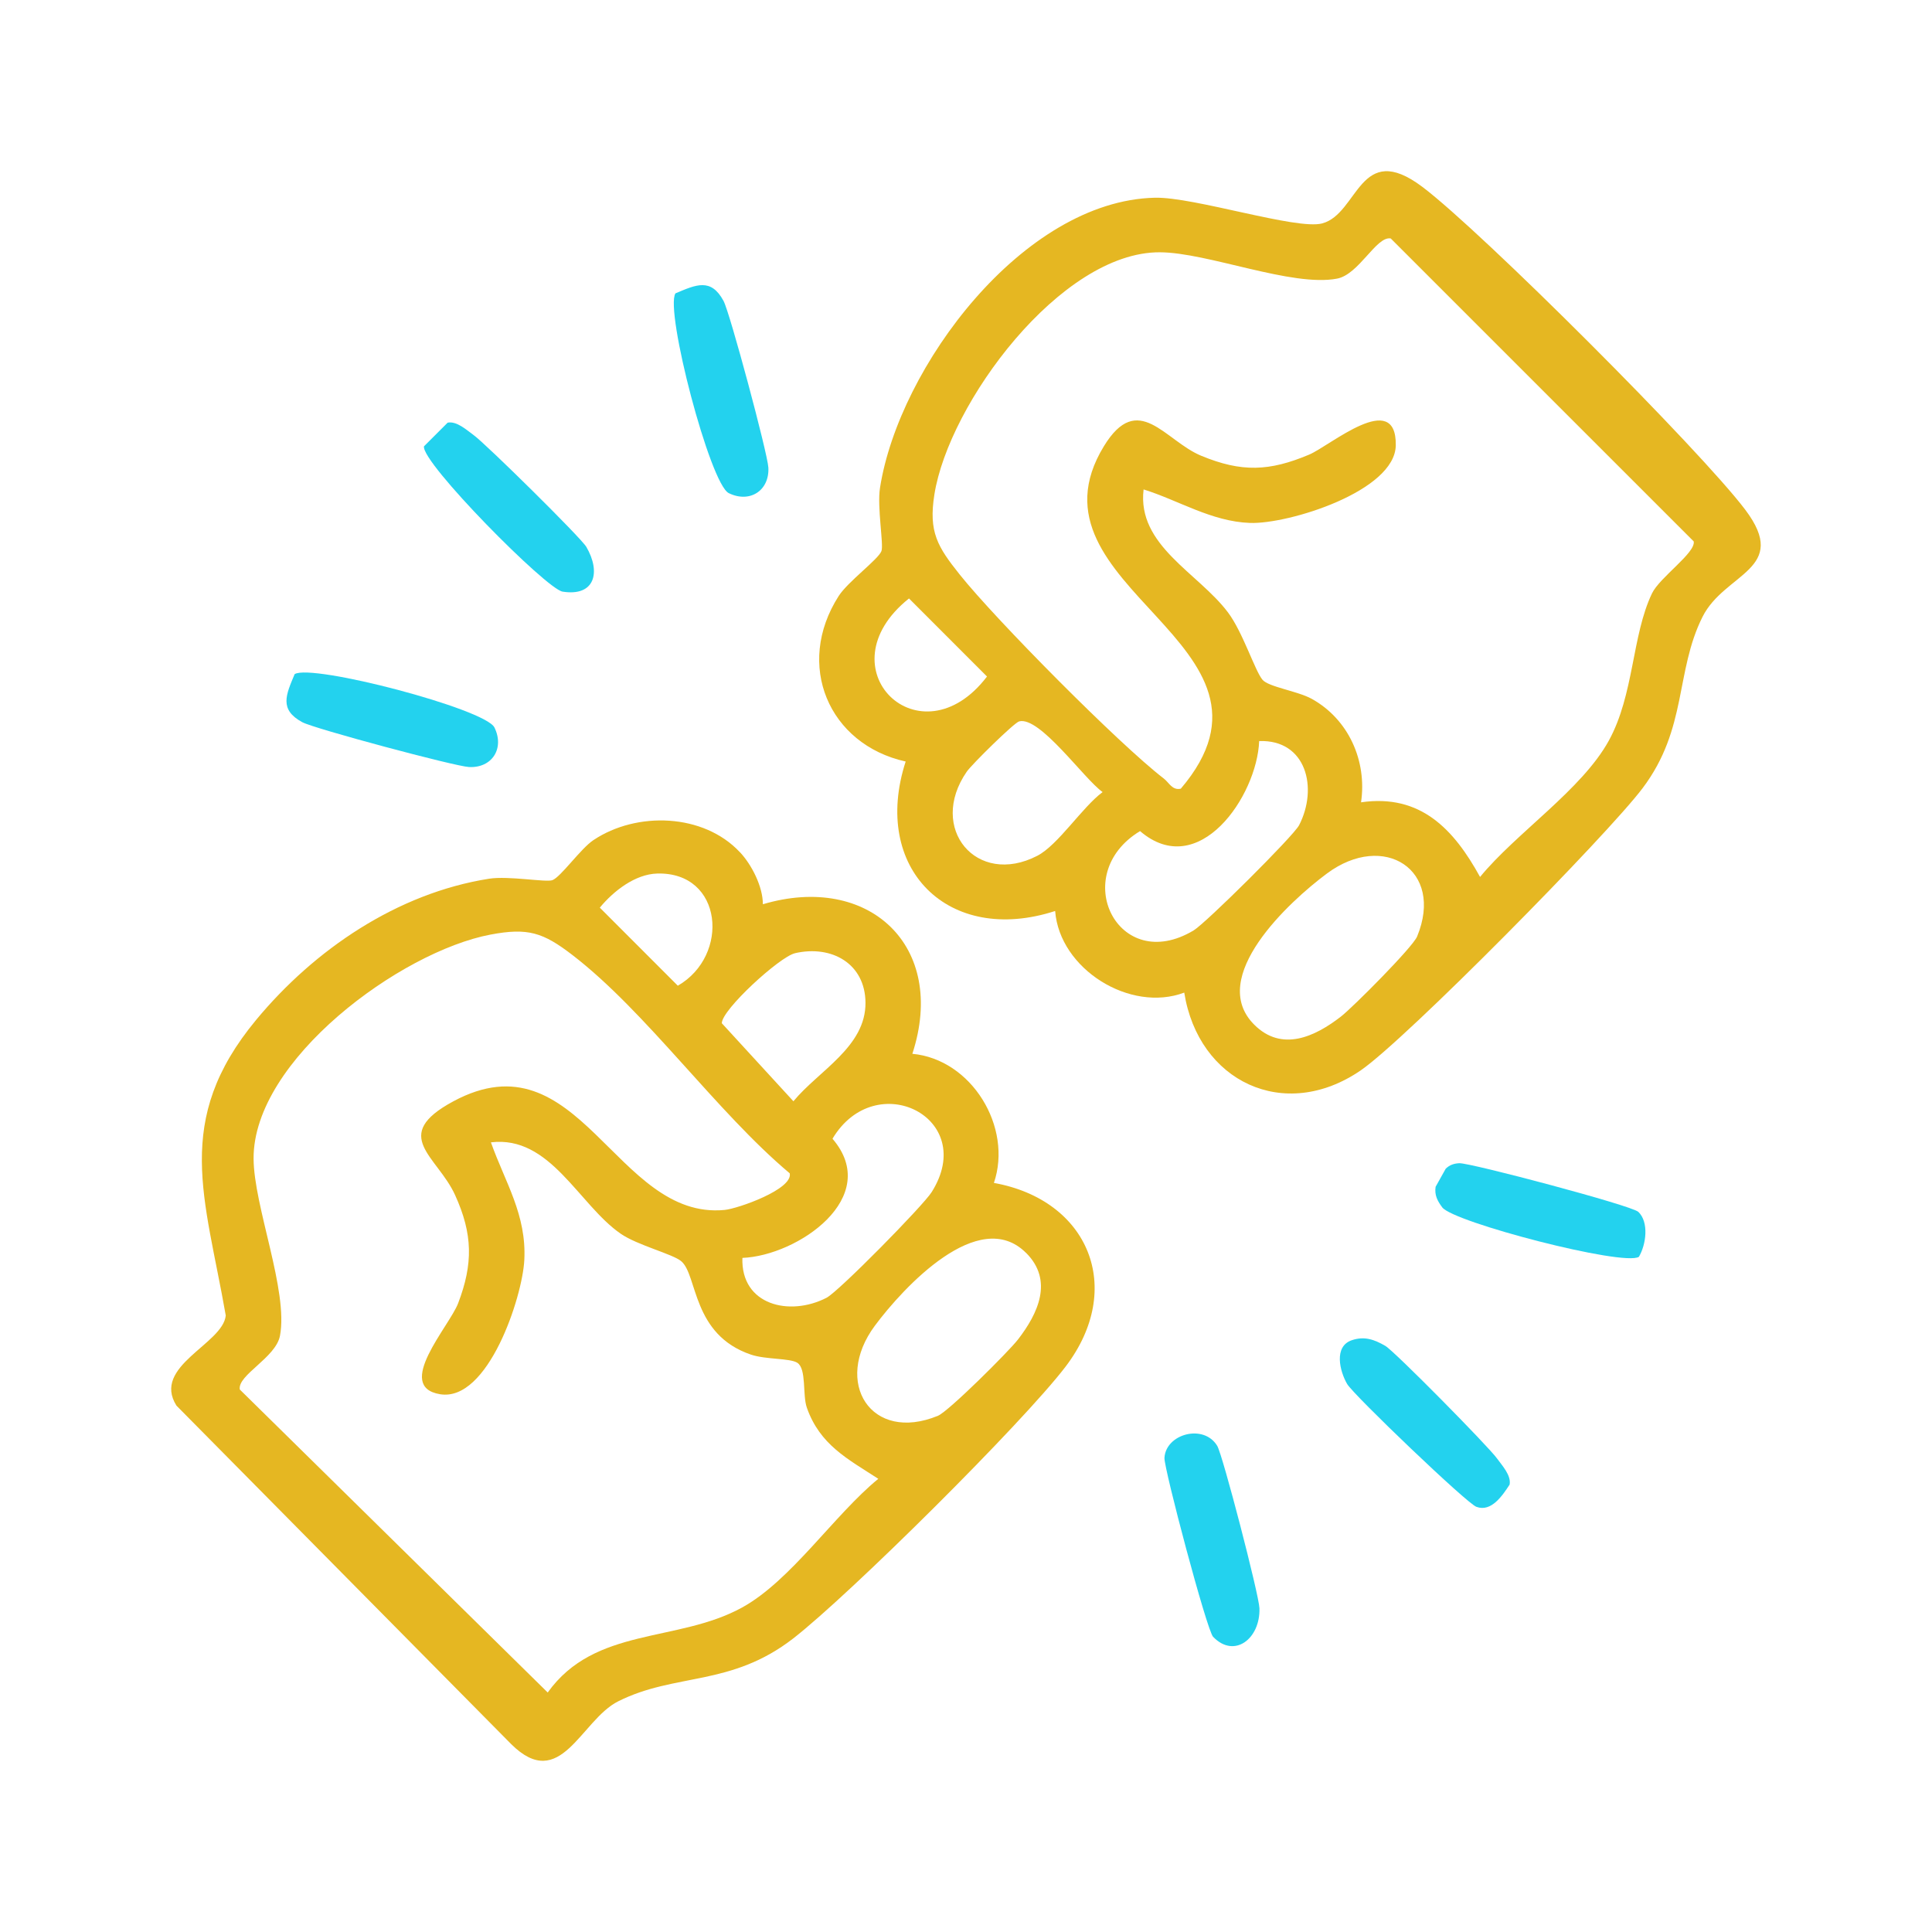 <svg width="79" height="79" viewBox="0 0 79 79" fill="none" xmlns="http://www.w3.org/2000/svg">
<g clip-path="url(#clip0_222_24725)">
<path d="M48.426 40.587C46.215 41.421 43.329 39.63 43.145 37.251C38.778 38.668 35.616 35.51 37.033 31.139C33.884 30.441 32.493 27.183 34.294 24.371C34.673 23.779 35.917 22.873 36.043 22.532C36.14 22.267 35.859 20.744 35.984 19.944C36.762 14.997 41.837 8.213 47.219 8.085C48.817 8.045 53.016 9.412 54.062 9.136C55.551 8.743 55.584 5.702 58.161 7.641C60.584 9.465 69.541 18.423 71.367 20.847C73.208 23.291 70.522 23.414 69.616 25.224C68.495 27.462 69.006 29.786 67.168 32.227C65.724 34.146 57.483 42.504 55.638 43.77C52.512 45.91 49.001 44.225 48.424 40.587H48.426ZM55.654 32.807C58.086 32.453 59.449 33.909 60.52 35.859C61.998 34.057 64.686 32.288 65.785 30.285C66.822 28.396 66.725 25.989 67.55 24.265C67.865 23.606 69.34 22.608 69.257 22.139L56.867 9.75C56.276 9.647 55.571 11.223 54.673 11.393C52.83 11.747 49.38 10.322 47.423 10.316C43.374 10.3 38.795 16.493 38.207 20.223C37.964 21.757 38.338 22.359 39.247 23.498C40.719 25.342 45.752 30.424 47.59 31.836C47.802 31.998 47.933 32.33 48.284 32.249C53.345 26.304 41.592 24.061 45.136 18.25C46.539 15.951 47.629 18.019 49.115 18.635C50.772 19.321 51.907 19.274 53.535 18.588C54.388 18.228 57.104 15.887 57.074 18.208C57.048 20.086 52.684 21.439 51.112 21.383C49.539 21.327 48.189 20.457 46.762 20.013C46.486 22.306 48.995 23.422 50.211 25.04C50.819 25.846 51.315 27.431 51.625 27.797C51.873 28.09 53.047 28.254 53.63 28.572C55.144 29.406 55.902 31.113 55.654 32.801V32.807ZM37.169 24.471C33.592 27.328 37.635 31.236 40.359 27.663L37.169 24.471ZM41.673 29.498C41.464 29.554 39.732 31.261 39.531 31.554C37.928 33.87 39.935 36.274 42.414 34.994C43.268 34.553 44.249 33.008 45.086 32.388C44.33 31.856 42.518 29.275 41.673 29.498ZM51.488 30.302C51.399 32.559 49.012 36.04 46.617 33.984C43.678 35.761 45.71 39.898 48.806 38.046C49.308 37.745 52.885 34.193 53.12 33.744C53.903 32.229 53.421 30.235 51.488 30.302ZM51.287 41.901C52.417 43.028 53.772 42.389 54.829 41.569C55.325 41.184 57.768 38.729 57.946 38.294C59.07 35.566 56.583 33.99 54.26 35.717C52.71 36.869 49.349 39.968 51.285 41.898L51.287 41.901Z" fill="#E5B722"/>
<path d="M30.259 34.849C30.744 35.368 31.194 36.258 31.194 36.975C35.521 35.689 38.748 38.682 37.306 43.09C39.735 43.316 41.416 46.091 40.641 48.37C44.514 49.065 46.02 52.672 43.569 55.886C41.815 58.185 34.749 65.198 32.437 66.995C29.88 68.978 27.616 68.395 25.279 69.567C23.748 70.334 22.925 73.327 20.901 71.316L7.215 57.476C6.197 55.858 9.117 54.963 9.231 53.791C8.389 48.951 7.053 45.829 10.478 41.698C12.859 38.827 16.244 36.523 19.998 35.931C20.798 35.806 22.323 36.087 22.588 35.99C22.931 35.861 23.743 34.701 24.261 34.355C26.035 33.167 28.773 33.256 30.259 34.852V34.849ZM26.877 35.719C25.965 35.744 25.084 36.439 24.526 37.114L27.716 40.306C29.855 39.078 29.57 35.65 26.877 35.719ZM20.073 46.708C20.656 48.351 21.537 49.668 21.439 51.529C21.361 53.041 19.956 57.334 17.993 57.01C16.11 56.698 18.372 54.234 18.732 53.294C19.351 51.673 19.334 50.463 18.609 48.867C17.884 47.271 15.929 46.437 18.536 45.034C23.695 42.255 25.165 49.905 29.629 49.475C30.176 49.422 32.437 48.627 32.292 47.977C29.286 45.453 26.442 41.388 23.413 39.056C22.206 38.127 21.587 37.926 20.056 38.216C16.381 38.911 10.355 43.341 10.369 47.372C10.377 49.333 11.799 52.781 11.448 54.622C11.275 55.52 9.702 56.226 9.806 56.818L22.396 69.207C24.331 66.504 27.697 67.184 30.34 65.734C32.342 64.635 34.11 61.945 35.914 60.469C34.654 59.652 33.527 59.08 32.992 57.56C32.808 57.038 32.986 55.972 32.602 55.724C32.3 55.532 31.316 55.596 30.711 55.392C28.291 54.575 28.53 52.145 27.858 51.573C27.507 51.275 26.06 50.92 25.374 50.443C23.653 49.246 22.499 46.418 20.076 46.711L20.073 46.708ZM32.501 38.98C31.877 39.126 29.515 41.285 29.515 41.84L32.443 45.031C33.472 43.782 35.404 42.808 35.39 41C35.379 39.407 34.013 38.629 32.501 38.978V38.98ZM30.357 51.434C30.29 53.364 32.284 53.847 33.798 53.066C34.294 52.809 37.738 49.311 38.095 48.747C40.014 45.706 35.803 43.608 34.041 46.563C36.096 48.959 32.616 51.347 30.357 51.436V51.434ZM41.957 51.233C40.025 49.297 36.927 52.658 35.775 54.207C34.046 56.53 35.622 59.016 38.352 57.892C38.786 57.713 41.24 55.27 41.625 54.773C42.445 53.713 43.086 52.36 41.957 51.23V51.233Z" fill="#E5B722"/>
<path d="M27.619 11.996C28.466 11.639 29.071 11.351 29.587 12.308C29.847 12.791 31.392 18.551 31.419 19.123C31.464 20.063 30.658 20.585 29.799 20.164C29.032 19.787 27.178 12.693 27.619 11.996Z" fill="#23D2EE"/>
<path d="M12.05 27.565C12.745 27.127 19.841 28.982 20.218 29.747C20.639 30.606 20.117 31.412 19.178 31.364C18.606 31.337 12.845 29.794 12.363 29.532C11.406 29.016 11.694 28.41 12.05 27.562V27.565Z" fill="#23D2EE"/>
<path d="M49.606 66.933C49.344 66.66 47.595 60.048 47.615 59.616C47.665 58.634 49.218 58.204 49.773 59.122C49.996 59.49 51.483 65.218 51.499 65.764C51.536 67.011 50.47 67.831 49.606 66.93V66.933Z" fill="#23D2EE"/>
<path d="M66.99 49.551C67.436 49.977 67.31 50.89 67.015 51.392C66.384 51.791 59.424 49.98 58.973 49.369C58.777 49.104 58.652 48.87 58.702 48.529L59.115 47.79C59.274 47.634 59.452 47.575 59.672 47.564C60.102 47.542 66.716 49.291 66.99 49.553V49.551Z" fill="#23D2EE"/>
<path d="M18.305 17.282C18.681 17.21 19.083 17.586 19.376 17.798C19.872 18.158 23.759 21.988 23.977 22.365C24.579 23.4 24.325 24.401 23.004 24.192C22.34 24.089 17.212 18.9 17.337 18.25L18.308 17.279L18.305 17.282Z" fill="#23D2EE"/>
<path d="M55.278 54.801C55.794 54.628 56.195 54.773 56.644 55.032C57.021 55.25 60.855 59.139 61.212 59.635C61.424 59.928 61.8 60.33 61.728 60.707C61.438 61.15 60.983 61.839 60.375 61.616C60.024 61.518 55.347 57.041 55.085 56.592C54.784 56.076 54.525 55.055 55.278 54.801Z" fill="#23D2EE"/>
</g>
<defs>
<clipPath id="clip0_222_24725">
<rect width="65" height="65" fill="white" transform="translate(7 7)"/>
</clipPath>
</defs>
</svg>
